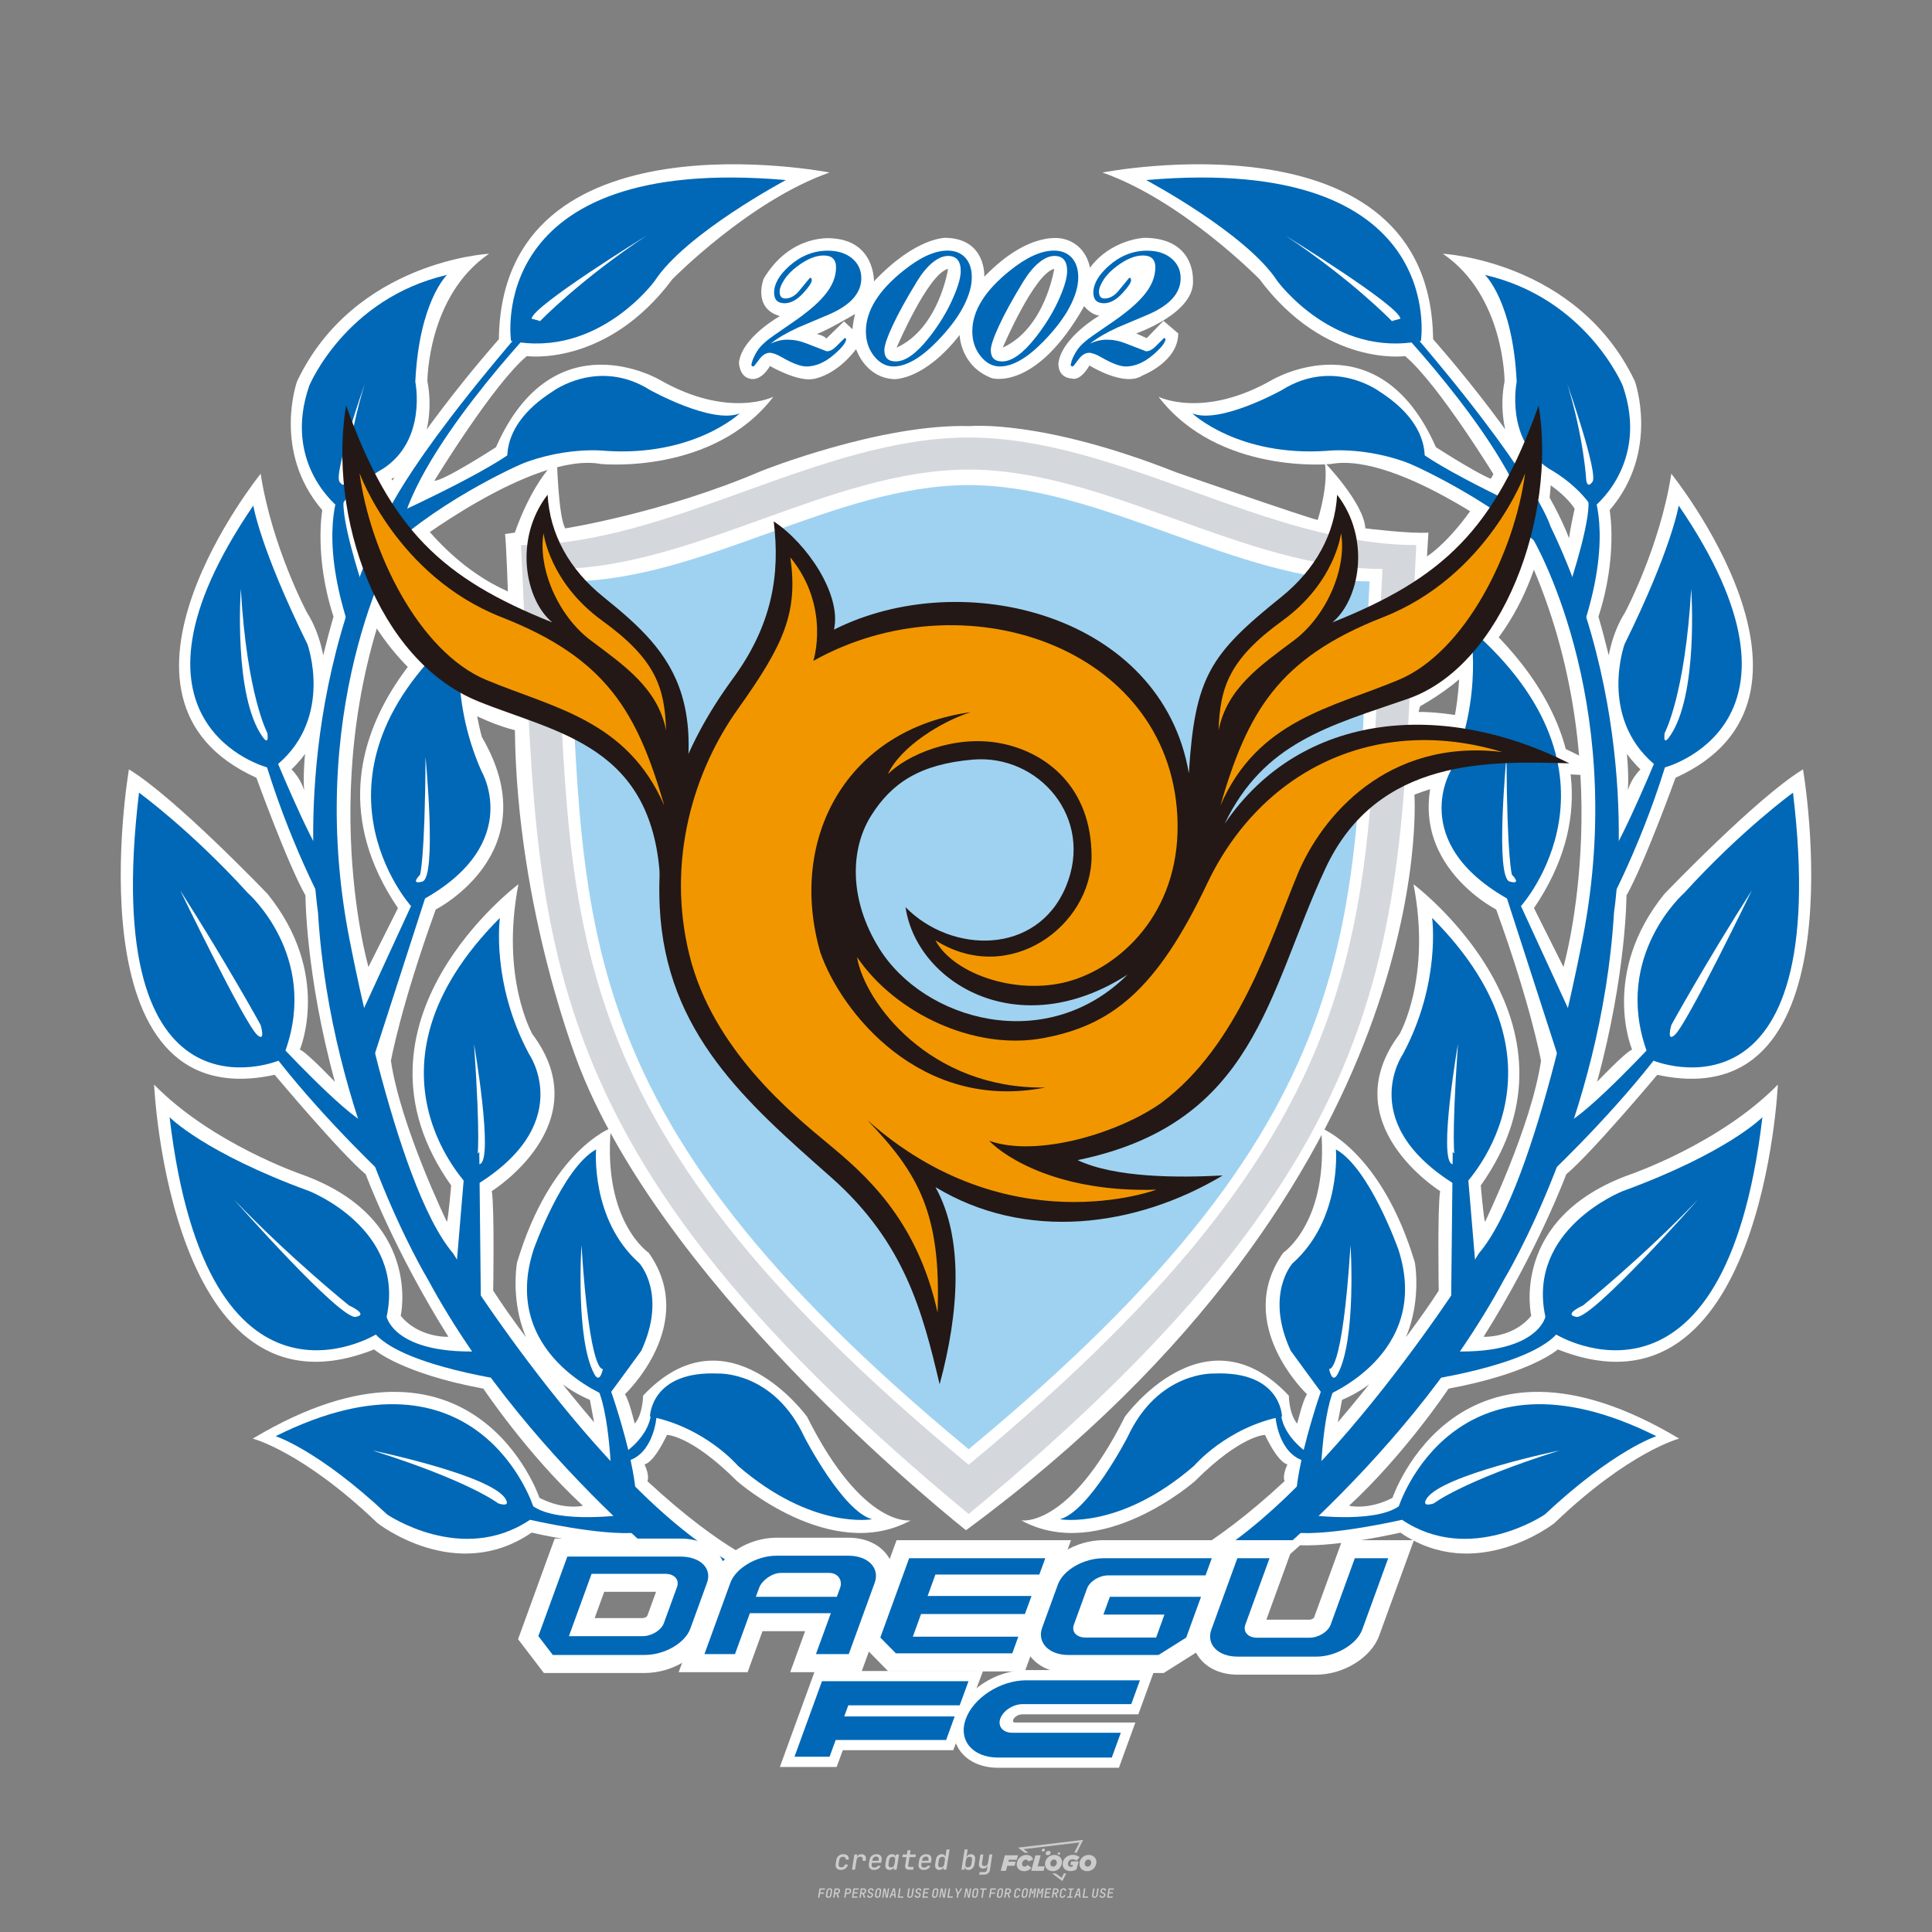 <?xml version="1.0" encoding="utf-8"?>
<!-- Created by @FCLOGO 2024-10-1 GMT+8 22:29:06 . https://fclogo.top/ -->
<!-- FOR PERSONAL USE ONLY NOT FOR COMMERCIAL USE -->
<svg version="1.1" xmlns="http://www.w3.org/2000/svg" xmlns:xlink="http://www.w3.org/1999/xlink" x="0px" y="0px"
	 viewBox="0 0 800 800" style="enable-background:new 0 0 800 800;" xml:space="preserve">
<rect x="0" y="0" width="800" height="800" fill="#808080" stroke="none"/>
<path style="fill:#CCCCCC;" d="M348.22,774.3c-0.79,0-1.38-0.22-1.77-0.65c-0.39-0.44-0.53-1.03-0.41-1.79l0.25-1.65
	c0.12-0.75,0.45-1.35,0.98-1.78c0.53-0.44,1.19-0.65,1.98-0.65c0.76,0,1.33,0.2,1.72,0.6c0.39,0.4,0.55,0.94,0.47,1.62h-1.24
	c0.03-0.36-0.06-0.64-0.26-0.84c-0.2-0.2-0.5-0.3-0.89-0.3c-0.42,0-0.76,0.12-1.03,0.35c-0.27,0.23-0.43,0.56-0.5,0.99l-0.26,1.66
	c-0.07,0.44-0.01,0.77,0.19,1c0.19,0.23,0.5,0.35,0.92,0.35c0.39,0,0.72-0.1,0.98-0.3c0.26-0.2,0.44-0.48,0.52-0.85h1.24
	c-0.14,0.69-0.47,1.23-0.99,1.63C349.61,774.1,348.97,774.3,348.22,774.3z M352.8,774.19l1-6.29h1.19l-0.19,1.19
	c0.34-0.87,0.97-1.3,1.91-1.3c0.67,0,1.17,0.21,1.49,0.62c0.32,0.42,0.43,0.99,0.31,1.71l-0.07,0.42h-1.27l0.06-0.32
	c0.07-0.45,0.01-0.8-0.17-1.04c-0.18-0.24-0.48-0.36-0.88-0.36c-0.4,0-0.74,0.12-1.01,0.37c-0.27,0.24-0.43,0.59-0.5,1.03
	l-0.63,3.97H352.8z M361.91,774.3c-0.77,0-1.35-0.22-1.73-0.67c-0.38-0.45-0.51-1.04-0.4-1.77l0.25-1.65
	c0.08-0.49,0.26-0.92,0.52-1.28c0.26-0.37,0.6-0.65,1.01-0.85c0.41-0.2,0.87-0.3,1.38-0.3c0.77,0,1.35,0.22,1.73,0.67
	c0.39,0.45,0.52,1.04,0.39,1.77l-0.17,1.12h-3.85l-0.09,0.53c-0.15,0.95,0.22,1.43,1.11,1.43c0.72,0,1.17-0.25,1.37-0.74h1.22
	c-0.17,0.53-0.5,0.96-1.01,1.28C363.16,774.14,362.58,774.3,361.91,774.3z M361.23,770.22l-0.05,0.29l2.65-0.01l0.05-0.29
	c0.07-0.47,0.01-0.82-0.17-1.07c-0.18-0.25-0.49-0.37-0.92-0.37c-0.44,0-0.8,0.13-1.06,0.38
	C361.48,769.39,361.31,769.75,361.23,770.22z M368.33,774.3c-0.63,0-1.1-0.21-1.41-0.64c-0.31-0.42-0.4-1-0.27-1.73l0.27-1.77
	c0.11-0.73,0.39-1.31,0.84-1.74c0.44-0.43,0.98-0.64,1.61-0.64c0.47,0,0.83,0.12,1.09,0.35c0.26,0.24,0.39,0.56,0.38,0.96h0.02
	l0.17-1.2h1.24l-1,6.29h-1.22l0.19-1.2h-0.02c-0.12,0.41-0.35,0.73-0.69,0.97C369.2,774.18,368.8,774.3,368.33,774.3z
	 M368.93,773.23c0.39,0,0.72-0.12,0.98-0.36c0.26-0.24,0.43-0.57,0.5-1.01l0.25-1.65c0.07-0.43,0.01-0.76-0.18-1
	c-0.19-0.24-0.47-0.36-0.86-0.36c-0.4,0-0.72,0.12-0.98,0.35c-0.26,0.24-0.42,0.57-0.49,1.01l-0.25,1.65
	c-0.07,0.44-0.01,0.78,0.17,1.01C368.24,773.11,368.53,773.23,368.93,773.23z M376.35,774.19c-0.57,0-0.99-0.16-1.26-0.47
	c-0.27-0.31-0.36-0.75-0.27-1.32l0.54-3.39h-1.74l0.17-1.12h1.74l0.27-1.72h1.24l-0.27,1.72h2.47l-0.18,1.12h-2.46l-0.54,3.39
	c-0.08,0.44,0.1,0.66,0.53,0.66h1.72l-0.17,1.12H376.35z M382.5,774.3c-0.77,0-1.35-0.22-1.73-0.67c-0.38-0.45-0.52-1.04-0.4-1.77
	l0.25-1.65c0.08-0.49,0.26-0.92,0.52-1.28c0.26-0.37,0.6-0.65,1.01-0.85c0.41-0.2,0.87-0.3,1.38-0.3c0.77,0,1.35,0.22,1.73,0.67
	c0.39,0.45,0.52,1.04,0.39,1.77l-0.17,1.12h-3.85l-0.09,0.53c-0.15,0.95,0.22,1.43,1.11,1.43c0.72,0,1.17-0.25,1.37-0.74h1.22
	c-0.17,0.53-0.5,0.96-1.01,1.28C383.76,774.14,383.18,774.3,382.5,774.3z M381.83,770.22l-0.05,0.29l2.65-0.01l0.05-0.29
	c0.07-0.47,0.01-0.82-0.17-1.07c-0.18-0.25-0.49-0.37-0.92-0.37c-0.44,0-0.8,0.13-1.06,0.38
	C382.08,769.39,381.91,769.75,381.83,770.22z M388.92,774.3c-0.63,0-1.1-0.21-1.4-0.64c-0.3-0.42-0.39-1-0.28-1.73l0.27-1.77
	c0.11-0.73,0.39-1.31,0.84-1.74c0.44-0.43,0.98-0.64,1.61-0.64c0.47,0,0.83,0.12,1.09,0.35c0.26,0.24,0.39,0.56,0.38,0.96h0.02
	l0.21-1.47l0.3-1.8h1.24l-1.33,8.35h-1.22l0.19-1.2h-0.02c-0.12,0.41-0.35,0.73-0.69,0.97C389.8,774.18,389.4,774.3,388.92,774.3z
	 M389.53,773.23c0.39,0,0.72-0.12,0.98-0.36c0.26-0.24,0.43-0.57,0.5-1.01l0.25-1.65c0.08-0.43,0.02-0.76-0.17-1
	c-0.19-0.24-0.48-0.36-0.87-0.36c-0.4,0-0.72,0.12-0.98,0.35c-0.26,0.24-0.42,0.57-0.49,1.01l-0.25,1.65
	c-0.08,0.44-0.02,0.78,0.16,1.01C388.83,773.11,389.13,773.23,389.53,773.23z M401.02,774.3c-0.47,0-0.84-0.12-1.1-0.35
	c-0.26-0.23-0.39-0.56-0.38-0.97h-0.01l-0.19,1.2h-1.22l1.33-8.35h1.24l-0.29,1.8l-0.27,1.47h0.05c0.12-0.41,0.35-0.73,0.69-0.97
	c0.34-0.23,0.74-0.35,1.21-0.35c0.63,0,1.1,0.21,1.4,0.64c0.3,0.43,0.39,1.01,0.28,1.74l-0.27,1.77c-0.11,0.73-0.39,1.31-0.84,1.73
	C402.18,774.09,401.64,774.3,401.02,774.3z M400.77,773.23c0.4,0,0.72-0.12,0.98-0.35c0.26-0.23,0.42-0.57,0.5-1.01l0.25-1.65
	c0.07-0.43,0.01-0.77-0.17-1.01c-0.18-0.24-0.47-0.35-0.87-0.35c-0.39,0-0.72,0.12-0.98,0.36c-0.26,0.24-0.43,0.57-0.5,1l-0.25,1.65
	c-0.07,0.44-0.01,0.77,0.17,1.01C400.08,773.11,400.37,773.23,400.77,773.23z M405.47,776.25l0.17-1.06h1.93
	c0.64,0,1.01-0.3,1.1-0.9l0.1-0.67l0.21-1.19h-0.03c-0.12,0.42-0.35,0.74-0.68,0.97c-0.33,0.23-0.73,0.34-1.2,0.34
	c-0.63,0-1.09-0.2-1.4-0.6c-0.31-0.4-0.41-0.94-0.3-1.63l0.58-3.6h1.24l-0.56,3.48c-0.06,0.41,0,0.73,0.18,0.96
	c0.18,0.23,0.47,0.34,0.85,0.34c0.39,0,0.72-0.12,0.98-0.37c0.27-0.24,0.43-0.58,0.49-1.02l0.54-3.4h1.24l-1.01,6.41
	c-0.1,0.6-0.37,1.08-0.81,1.42c-0.44,0.35-1,0.52-1.67,0.52H405.47z M417.79,770.09h3.22l0.54-1.85h-5.47l-1.71,6.44h2.15l0.59-2.1
	h3.03l0.44-1.71h-3.03L417.79,770.09z M424.23,772.92c-0.59,0-1.02-0.39-1.02-1.12c0-0.88,0.63-1.76,1.61-1.76
	c0.49,0,0.88,0.24,1.02,0.78l1.95-0.83c-0.29-1.17-1.27-1.9-2.64-1.9c-2.78,0-4.15,2.15-4.15,3.9c0,1.76,1.27,2.83,3.07,2.83
	c1.37,0,2.34-0.59,2.98-1.42l-1.51-1.17C425.16,772.67,424.72,772.92,424.23,772.92z M430.91,768.23h-2.15l-1.76,6.44h5.12
	l0.49-1.85h-2.93L430.91,768.23z M439.75,771.01c0-1.66-1.32-2.93-3.22-2.93c-2.2,0-3.81,1.81-3.81,3.81c0,1.66,1.32,2.93,3.22,2.93
	C438.14,774.82,439.75,773.01,439.75,771.01z M434.92,771.7c0-0.83,0.59-1.71,1.51-1.71c0.78,0,1.17,0.54,1.17,1.22
	c0,0.83-0.59,1.71-1.51,1.71C435.31,772.92,434.92,772.38,434.92,771.7z M443.21,772.23h1.07l-0.2,0.68
	c-0.15,0.05-0.34,0.1-0.59,0.1c-0.68,0-1.27-0.39-1.27-1.22c0-1.02,0.73-1.9,1.95-1.9c0.59,0,1.12,0.24,1.51,0.59l1.37-1.37
	c-0.44-0.54-1.51-1.07-2.73-1.07c-2.59,0-4.29,1.76-4.29,3.86c0,2.05,1.61,2.88,3.22,2.88c0.93,0,1.85-0.29,2.49-0.68l0.93-3.32
	h-3.12L443.21,772.23z M450.78,768.08c-2.2,0-3.81,1.81-3.81,3.81c0,1.66,1.32,2.93,3.22,2.93c2.2,0,3.81-1.81,3.81-3.81
	C454,769.35,452.68,768.08,450.78,768.08z M450.34,772.92c-0.78,0-1.17-0.54-1.17-1.22c0-0.83,0.59-1.71,1.51-1.71
	c0.78,0,1.17,0.54,1.17,1.22C451.85,772.04,451.27,772.92,450.34,772.92z M437.94,767.5c-0.05,0.29,0.1,0.49,0.44,0.49
	s0.54-0.2,0.63-0.49c0.05-0.24-0.1-0.49-0.44-0.49C438.24,767.01,437.99,767.25,437.94,767.5z M432.13,765.5
	c-0.44,0-0.73,0.24-0.78,0.59c-0.05,0.34,0.1,0.59,0.54,0.59s0.73-0.24,0.78-0.59C432.77,765.74,432.57,765.5,432.13,765.5z
	 M433.01,767.3c-0.1,0.54,0.15,0.88,0.83,0.88c0.63,0,1.07-0.39,1.17-0.88s-0.15-0.88-0.83-0.88
	C433.5,766.43,433.11,766.82,433.01,767.3z M439.6,777.55l-2.44-1.81h-1.51l4.25,3.17l1.61-3.17h-0.98L439.6,777.55z M425.84,767.16
	l-2-1.46l23.13-2.78l-2.15,4.25h1.02l2.68-5.32l-26.99,3.22l2.78,2.1H425.84z M338.72,785.79l0.61-3.83h2.32l-0.08,0.52h-1.76
	l-0.18,1.14h1.63l-0.08,0.52h-1.62l-0.26,1.64H338.72z M342.97,785.84c-0.36,0-0.62-0.1-0.8-0.3c-0.17-0.2-0.23-0.47-0.18-0.82
	l0.27-1.7c0.06-0.34,0.2-0.61,0.44-0.82c0.24-0.2,0.54-0.3,0.89-0.3c0.36,0,0.62,0.1,0.8,0.3c0.17,0.2,0.24,0.47,0.18,0.81
	l-0.27,1.71c-0.06,0.34-0.2,0.62-0.44,0.82C343.63,785.74,343.33,785.84,342.97,785.84z M343.05,785.33c0.19,0,0.35-0.05,0.47-0.16
	c0.12-0.11,0.19-0.26,0.23-0.46l0.27-1.7c0.03-0.2,0.01-0.35-0.08-0.46c-0.08-0.11-0.22-0.16-0.41-0.16s-0.35,0.05-0.46,0.16
	c-0.12,0.1-0.19,0.26-0.22,0.46l-0.27,1.7c-0.03,0.2-0.01,0.35,0.08,0.46C342.72,785.28,342.86,785.33,343.05,785.33z M345,785.79
	l0.61-3.83h1.2c0.24,0,0.44,0.05,0.6,0.14c0.16,0.09,0.28,0.22,0.36,0.39c0.07,0.17,0.09,0.37,0.05,0.59
	c-0.04,0.26-0.14,0.48-0.3,0.67c-0.16,0.19-0.37,0.32-0.6,0.39l0.54,1.64h-0.62l-0.48-1.57h-0.54l-0.25,1.57H345z M345.89,783.71
	h0.64c0.19,0,0.35-0.06,0.48-0.17c0.13-0.11,0.21-0.26,0.24-0.45c0.03-0.19,0-0.35-0.09-0.46c-0.09-0.11-0.24-0.17-0.43-0.17h-0.64
	L345.89,783.71z M349.54,785.79l0.61-3.83h1.25c0.37,0,0.65,0.1,0.84,0.31c0.19,0.21,0.26,0.49,0.2,0.84
	c-0.04,0.23-0.12,0.44-0.25,0.61s-0.29,0.31-0.49,0.4c-0.2,0.09-0.42,0.14-0.66,0.14h-0.69l-0.24,1.52H349.54z M350.43,783.75h0.69
	c0.19,0,0.36-0.06,0.49-0.18c0.14-0.12,0.22-0.27,0.25-0.47c0.03-0.2,0-0.35-0.1-0.47c-0.1-0.12-0.25-0.18-0.44-0.18h-0.69
	L350.43,783.75z M352.75,785.79l0.61-3.83h2.25l-0.08,0.5h-1.7l-0.17,1.09h1.51l-0.08,0.5h-1.51l-0.19,1.24h1.69l-0.08,0.5H352.75z
	 M355.84,785.79l0.61-3.83h1.2c0.24,0,0.44,0.05,0.6,0.14c0.16,0.09,0.28,0.22,0.36,0.39c0.07,0.17,0.09,0.37,0.05,0.59
	c-0.04,0.26-0.14,0.48-0.3,0.67c-0.16,0.19-0.37,0.32-0.6,0.39l0.54,1.64h-0.62l-0.48-1.57h-0.54l-0.25,1.57H355.84z M356.74,783.71
	h0.64c0.19,0,0.35-0.06,0.48-0.17c0.13-0.11,0.21-0.26,0.24-0.45c0.03-0.19,0-0.35-0.09-0.46c-0.09-0.11-0.24-0.17-0.43-0.17h-0.64
	L356.74,783.71z M360.13,785.84c-0.39,0-0.67-0.1-0.87-0.29c-0.19-0.19-0.26-0.45-0.22-0.78h0.57c-0.03,0.17,0.01,0.31,0.12,0.41
	c0.11,0.1,0.27,0.15,0.48,0.15c0.2,0,0.37-0.05,0.5-0.15c0.13-0.1,0.21-0.23,0.24-0.4c0.02-0.15,0-0.28-0.06-0.39
	c-0.06-0.11-0.16-0.18-0.29-0.22l-0.46-0.14c-0.27-0.08-0.46-0.22-0.59-0.41c-0.13-0.19-0.17-0.42-0.13-0.68
	c0.04-0.21,0.11-0.39,0.23-0.55c0.12-0.16,0.27-0.28,0.46-0.37c0.19-0.09,0.4-0.13,0.64-0.13c0.35,0,0.62,0.1,0.8,0.29
	c0.18,0.19,0.25,0.44,0.2,0.76h-0.57c0.03-0.17,0-0.3-0.09-0.4c-0.09-0.1-0.23-0.14-0.42-0.14c-0.19,0-0.34,0.04-0.46,0.13
	c-0.12,0.09-0.19,0.21-0.21,0.38c-0.02,0.15-0.01,0.28,0.05,0.39c0.06,0.11,0.16,0.18,0.29,0.22l0.47,0.15
	c0.26,0.08,0.46,0.22,0.58,0.41c0.12,0.19,0.17,0.42,0.12,0.69c-0.04,0.22-0.12,0.41-0.24,0.57c-0.13,0.16-0.29,0.29-0.49,0.38
	C360.6,785.79,360.38,785.84,360.13,785.84z M363.27,785.84c-0.36,0-0.62-0.1-0.8-0.3c-0.17-0.2-0.23-0.47-0.18-0.82l0.27-1.7
	c0.06-0.34,0.2-0.61,0.44-0.82c0.24-0.2,0.54-0.3,0.89-0.3c0.36,0,0.62,0.1,0.8,0.3c0.17,0.2,0.24,0.47,0.18,0.81l-0.27,1.71
	c-0.06,0.34-0.2,0.62-0.44,0.82C363.92,785.74,363.62,785.84,363.27,785.84z M363.34,785.33c0.19,0,0.35-0.05,0.47-0.16
	c0.12-0.11,0.19-0.26,0.23-0.46l0.27-1.7c0.03-0.2,0.01-0.35-0.08-0.46c-0.08-0.11-0.22-0.16-0.41-0.16c-0.19,0-0.35,0.05-0.46,0.16
	c-0.12,0.1-0.19,0.26-0.22,0.46l-0.27,1.7c-0.03,0.2-0.01,0.35,0.08,0.46C363.02,785.28,363.15,785.33,363.34,785.33z
	 M365.28,785.79l0.61-3.83h0.71l0.62,3.19c0.01-0.1,0.02-0.22,0.03-0.36c0.01-0.14,0.03-0.29,0.04-0.44
	c0.02-0.15,0.04-0.29,0.06-0.41l0.31-1.98h0.52l-0.61,3.83h-0.71l-0.61-3.19c-0.01,0.09-0.02,0.21-0.03,0.34s-0.03,0.28-0.04,0.42
	c-0.02,0.15-0.04,0.28-0.06,0.41l-0.31,2.01H365.28z M368.23,785.79l1.59-3.83h0.75l0.37,3.83h-0.56l-0.07-0.97h-1.09l-0.39,0.97
	H368.23z M369.39,784.34h0.87l-0.09-1.1c-0.02-0.2-0.03-0.37-0.04-0.51c-0.01-0.14-0.01-0.24-0.01-0.3c-0.02,0.06-0.05,0.16-0.1,0.3
	c-0.05,0.14-0.11,0.31-0.19,0.5L369.39,784.34z M371.72,785.79l0.61-3.83h0.57l-0.52,3.31h1.67l-0.08,0.52H371.72z M376.68,785.84
	c-0.37,0-0.63-0.1-0.8-0.3c-0.17-0.2-0.22-0.48-0.17-0.82l0.44-2.76h0.57l-0.44,2.76c-0.03,0.2-0.01,0.35,0.07,0.46
	c0.08,0.11,0.21,0.17,0.41,0.17c0.19,0,0.35-0.06,0.46-0.17c0.12-0.11,0.19-0.27,0.22-0.46l0.44-2.76h0.57l-0.44,2.76
	c-0.06,0.35-0.2,0.62-0.43,0.82C377.35,785.74,377.05,785.84,376.68,785.84z M379.84,785.84c-0.39,0-0.67-0.1-0.87-0.29
	c-0.19-0.19-0.26-0.45-0.22-0.78h0.57c-0.03,0.17,0.01,0.31,0.12,0.41c0.11,0.1,0.27,0.15,0.48,0.15c0.2,0,0.37-0.05,0.5-0.15
	c0.13-0.1,0.21-0.23,0.24-0.4c0.02-0.15,0-0.28-0.06-0.39c-0.06-0.11-0.16-0.18-0.29-0.22l-0.46-0.14
	c-0.27-0.08-0.46-0.22-0.59-0.41c-0.13-0.19-0.17-0.42-0.13-0.68c0.04-0.21,0.11-0.39,0.23-0.55s0.27-0.28,0.46-0.37
	c0.19-0.09,0.4-0.13,0.64-0.13c0.35,0,0.62,0.1,0.8,0.29c0.18,0.19,0.25,0.44,0.2,0.76h-0.57c0.03-0.17,0-0.3-0.09-0.4
	c-0.09-0.1-0.23-0.14-0.42-0.14c-0.19,0-0.34,0.04-0.46,0.13c-0.12,0.09-0.19,0.21-0.21,0.38c-0.02,0.15-0.01,0.28,0.05,0.39
	c0.06,0.11,0.16,0.18,0.29,0.22l0.47,0.15c0.26,0.08,0.46,0.22,0.58,0.41c0.12,0.19,0.17,0.42,0.12,0.69
	c-0.04,0.22-0.12,0.41-0.24,0.57c-0.13,0.16-0.29,0.29-0.49,0.38C380.31,785.79,380.09,785.84,379.84,785.84z M381.91,785.79
	l0.61-3.83h2.25l-0.08,0.5h-1.7l-0.17,1.09h1.51l-0.08,0.5h-1.51l-0.19,1.24h1.69l-0.08,0.5H381.91z M386.94,785.84
	c-0.36,0-0.62-0.1-0.8-0.3c-0.17-0.2-0.23-0.47-0.18-0.82l0.27-1.7c0.06-0.34,0.2-0.61,0.44-0.82c0.24-0.2,0.54-0.3,0.89-0.3
	c0.36,0,0.62,0.1,0.8,0.3c0.17,0.2,0.24,0.47,0.18,0.81l-0.27,1.71c-0.06,0.34-0.2,0.62-0.44,0.82
	C387.6,785.74,387.3,785.84,386.94,785.84z M387.02,785.33c0.19,0,0.35-0.05,0.47-0.16c0.12-0.11,0.19-0.26,0.23-0.46l0.27-1.7
	c0.03-0.2,0.01-0.35-0.08-0.46c-0.08-0.11-0.22-0.16-0.41-0.16c-0.19,0-0.35,0.05-0.46,0.16c-0.12,0.1-0.19,0.26-0.22,0.46
	l-0.27,1.7c-0.03,0.2-0.01,0.35,0.08,0.46C386.7,785.28,386.83,785.33,387.02,785.33z M388.95,785.79l0.61-3.83h0.71l0.62,3.19
	c0.01-0.1,0.02-0.22,0.03-0.36c0.01-0.14,0.03-0.29,0.04-0.44c0.02-0.15,0.04-0.29,0.06-0.41l0.31-1.98h0.52l-0.61,3.83h-0.71
	l-0.61-3.19c-0.01,0.09-0.02,0.21-0.03,0.34c-0.01,0.13-0.03,0.28-0.04,0.42c-0.02,0.15-0.04,0.28-0.06,0.41l-0.31,2.01H388.95z
	 M392.25,785.79l0.61-3.83h0.57l-0.52,3.31h1.67l-0.08,0.52H392.25z M396.12,785.79l0.22-1.41l-0.75-2.42h0.58l0.45,1.45
	c0.03,0.09,0.05,0.18,0.07,0.27c0.02,0.08,0.03,0.15,0.03,0.19c0.02-0.04,0.05-0.1,0.09-0.19c0.04-0.08,0.09-0.17,0.14-0.27
	l0.9-1.45h0.6l-1.53,2.42l-0.22,1.41H396.12z M399.22,785.79l0.61-3.83h0.71l0.62,3.19c0.01-0.1,0.02-0.22,0.03-0.36
	c0.01-0.14,0.03-0.29,0.04-0.44c0.02-0.15,0.04-0.29,0.06-0.41l0.31-1.98h0.52l-0.61,3.83h-0.71l-0.61-3.19
	c-0.01,0.09-0.02,0.21-0.03,0.34c-0.01,0.13-0.03,0.28-0.04,0.42c-0.02,0.15-0.04,0.28-0.06,0.41l-0.31,2.01H399.22z M403.51,785.84
	c-0.36,0-0.62-0.1-0.8-0.3c-0.18-0.2-0.23-0.47-0.18-0.82l0.27-1.7c0.06-0.34,0.2-0.61,0.44-0.82c0.24-0.2,0.54-0.3,0.89-0.3
	c0.36,0,0.62,0.1,0.8,0.3c0.17,0.2,0.24,0.47,0.18,0.81l-0.27,1.71c-0.06,0.34-0.2,0.62-0.44,0.82
	C404.16,785.74,403.86,785.84,403.51,785.84z M403.58,785.33c0.19,0,0.35-0.05,0.47-0.16c0.12-0.11,0.19-0.26,0.23-0.46l0.27-1.7
	c0.03-0.2,0.01-0.35-0.08-0.46c-0.08-0.11-0.22-0.16-0.41-0.16c-0.19,0-0.35,0.05-0.46,0.16c-0.12,0.1-0.19,0.26-0.22,0.46
	l-0.27,1.7c-0.03,0.2-0.01,0.35,0.08,0.46C403.26,785.28,403.4,785.33,403.58,785.33z M406.38,785.79l0.52-3.31h-1.02l0.08-0.52
	h2.62l-0.08,0.52h-1.03l-0.52,3.31H406.38z M409.52,785.79l0.61-3.83h2.32l-0.08,0.52h-1.76l-0.18,1.14h1.63l-0.08,0.52h-1.62
	l-0.26,1.64H409.52z M413.77,785.84c-0.36,0-0.62-0.1-0.8-0.3c-0.18-0.2-0.23-0.47-0.18-0.82l0.27-1.7c0.06-0.34,0.2-0.61,0.44-0.82
	c0.24-0.2,0.54-0.3,0.89-0.3c0.36,0,0.62,0.1,0.8,0.3c0.17,0.2,0.24,0.47,0.18,0.81l-0.27,1.71c-0.06,0.34-0.2,0.62-0.44,0.82
	C414.42,785.74,414.13,785.84,413.77,785.84z M413.85,785.33c0.19,0,0.35-0.05,0.47-0.16c0.12-0.11,0.19-0.26,0.23-0.46l0.27-1.7
	c0.03-0.2,0.01-0.35-0.08-0.46c-0.08-0.11-0.22-0.16-0.41-0.16c-0.19,0-0.35,0.05-0.46,0.16c-0.12,0.1-0.19,0.26-0.22,0.46
	l-0.27,1.7c-0.03,0.2-0.01,0.35,0.08,0.46C413.52,785.28,413.66,785.33,413.85,785.33z M415.8,785.79l0.61-3.83h1.2
	c0.24,0,0.44,0.05,0.6,0.14c0.16,0.09,0.28,0.22,0.36,0.39c0.07,0.17,0.09,0.37,0.05,0.59c-0.04,0.26-0.14,0.48-0.3,0.67
	c-0.16,0.19-0.37,0.32-0.6,0.39l0.54,1.64h-0.62l-0.48-1.57h-0.54l-0.25,1.57H415.8z M416.69,783.71h0.64
	c0.19,0,0.35-0.06,0.48-0.17c0.13-0.11,0.21-0.26,0.24-0.45c0.03-0.19,0-0.35-0.09-0.46c-0.09-0.11-0.24-0.17-0.43-0.17h-0.64
	L416.69,783.71z M420.91,785.84c-0.36,0-0.63-0.1-0.81-0.3c-0.18-0.2-0.24-0.47-0.19-0.82l0.27-1.7c0.06-0.35,0.21-0.62,0.45-0.82
	s0.55-0.3,0.91-0.3c0.36,0,0.63,0.1,0.81,0.3c0.18,0.2,0.24,0.47,0.19,0.82h-0.57c0.03-0.2,0-0.35-0.09-0.46
	c-0.09-0.11-0.23-0.16-0.42-0.16c-0.19,0-0.35,0.05-0.48,0.16c-0.12,0.1-0.2,0.26-0.23,0.45l-0.27,1.71c-0.03,0.2,0,0.35,0.09,0.46
	c0.09,0.11,0.23,0.16,0.42,0.16c0.19,0,0.35-0.05,0.47-0.16c0.12-0.11,0.2-0.26,0.23-0.46h0.57c-0.03,0.23-0.11,0.43-0.24,0.59
	c-0.12,0.17-0.28,0.3-0.47,0.39C421.36,785.79,421.14,785.84,420.91,785.84z M424.03,785.84c-0.36,0-0.62-0.1-0.8-0.3
	c-0.18-0.2-0.23-0.47-0.18-0.82l0.27-1.7c0.06-0.34,0.2-0.61,0.44-0.82c0.24-0.2,0.54-0.3,0.89-0.3c0.36,0,0.62,0.1,0.8,0.3
	c0.17,0.2,0.24,0.47,0.18,0.81l-0.27,1.71c-0.06,0.34-0.2,0.62-0.44,0.82C424.69,785.74,424.39,785.84,424.03,785.84z
	 M424.11,785.33c0.19,0,0.35-0.05,0.47-0.16c0.12-0.11,0.19-0.26,0.23-0.46l0.27-1.7c0.03-0.2,0.01-0.35-0.08-0.46
	c-0.08-0.11-0.22-0.16-0.41-0.16c-0.19,0-0.35,0.05-0.46,0.16c-0.12,0.1-0.19,0.26-0.22,0.46l-0.27,1.7
	c-0.03,0.2-0.01,0.35,0.08,0.46C423.79,785.28,423.92,785.33,424.11,785.33z M425.97,785.79l0.61-3.83h0.69l0.18,1.23
	c0.02,0.12,0.04,0.23,0.05,0.33c0.01,0.1,0.02,0.18,0.03,0.24c0.02-0.06,0.05-0.14,0.09-0.24c0.04-0.11,0.09-0.22,0.15-0.34
	l0.57-1.22h0.71l-0.61,3.83h-0.54l0.2-1.29c0.02-0.17,0.06-0.35,0.1-0.55c0.04-0.2,0.09-0.4,0.14-0.61c0.05-0.2,0.1-0.4,0.14-0.59
	c0.05-0.19,0.09-0.35,0.13-0.49l-0.86,1.86h-0.55l-0.28-1.86c0,0.14-0.01,0.29-0.02,0.47c-0.01,0.18-0.02,0.37-0.04,0.57
	c-0.02,0.2-0.04,0.41-0.06,0.61c-0.02,0.2-0.05,0.4-0.08,0.57l-0.2,1.29H425.97z M429.11,785.79l0.61-3.83h0.69l0.18,1.23
	c0.02,0.12,0.04,0.23,0.05,0.33c0.01,0.1,0.02,0.18,0.03,0.24c0.02-0.06,0.05-0.14,0.09-0.24c0.04-0.11,0.09-0.22,0.15-0.34
	l0.57-1.22h0.71l-0.61,3.83h-0.54l0.2-1.29c0.02-0.17,0.06-0.35,0.1-0.55c0.04-0.2,0.09-0.4,0.14-0.61c0.05-0.2,0.1-0.4,0.14-0.59
	c0.05-0.19,0.09-0.35,0.13-0.49l-0.86,1.86h-0.55l-0.28-1.86c0,0.14-0.01,0.29-0.02,0.47c-0.01,0.18-0.02,0.37-0.04,0.57
	c-0.02,0.2-0.04,0.41-0.06,0.61c-0.02,0.2-0.05,0.4-0.08,0.57l-0.2,1.29H429.11z M432.41,785.79l0.61-3.83h2.25l-0.08,0.5h-1.7
	l-0.17,1.09h1.51l-0.08,0.5h-1.51l-0.19,1.24h1.69l-0.08,0.5H432.41z M435.51,785.79l0.61-3.83h1.2c0.24,0,0.44,0.05,0.6,0.14
	c0.16,0.09,0.28,0.22,0.36,0.39c0.07,0.17,0.09,0.37,0.05,0.59c-0.04,0.26-0.14,0.48-0.3,0.67c-0.16,0.19-0.37,0.32-0.6,0.39
	l0.54,1.64h-0.62l-0.48-1.57h-0.54l-0.25,1.57H435.51z M436.4,783.71h0.64c0.19,0,0.35-0.06,0.48-0.17
	c0.13-0.11,0.21-0.26,0.24-0.45c0.03-0.19,0-0.35-0.09-0.46c-0.09-0.11-0.24-0.17-0.43-0.17h-0.64L436.4,783.71z M439.8,785.84
	c-0.36,0-0.63-0.1-0.81-0.3c-0.18-0.2-0.24-0.47-0.19-0.82l0.27-1.7c0.06-0.35,0.21-0.62,0.45-0.82s0.55-0.3,0.91-0.3
	c0.36,0,0.63,0.1,0.81,0.3c0.18,0.2,0.24,0.47,0.19,0.82h-0.57c0.03-0.2,0-0.35-0.09-0.46c-0.09-0.11-0.23-0.16-0.42-0.16
	c-0.19,0-0.35,0.05-0.47,0.16c-0.12,0.1-0.2,0.26-0.23,0.45l-0.27,1.71c-0.03,0.2,0,0.35,0.09,0.46c0.09,0.11,0.23,0.16,0.42,0.16
	s0.35-0.05,0.47-0.16c0.12-0.11,0.2-0.26,0.23-0.46h0.57c-0.03,0.23-0.11,0.43-0.24,0.59c-0.12,0.17-0.28,0.3-0.47,0.39
	C440.25,785.79,440.04,785.84,439.8,785.84z M441.88,785.79l0.08-0.5h0.78l0.45-2.82h-0.78l0.08-0.5h2.13l-0.08,0.5h-0.78
	l-0.45,2.82h0.78l-0.08,0.5H441.88z M444.74,785.79l1.59-3.83h0.75l0.37,3.83h-0.56l-0.07-0.97h-1.09l-0.39,0.97H444.74z
	 M445.9,784.34h0.87l-0.09-1.1c-0.02-0.2-0.03-0.37-0.04-0.51c-0.01-0.14-0.01-0.24-0.01-0.3c-0.02,0.06-0.05,0.16-0.1,0.3
	c-0.05,0.14-0.11,0.31-0.19,0.5L445.9,784.34z M448.24,785.79l0.61-3.83h0.57l-0.52,3.31h1.67l-0.08,0.52H448.24z M453.19,785.84
	c-0.37,0-0.63-0.1-0.8-0.3c-0.17-0.2-0.22-0.48-0.17-0.82l0.44-2.76h0.57l-0.44,2.76c-0.03,0.2-0.01,0.35,0.07,0.46
	c0.08,0.11,0.21,0.17,0.41,0.17c0.19,0,0.35-0.06,0.46-0.17c0.12-0.11,0.19-0.27,0.22-0.46l0.44-2.76h0.57l-0.44,2.76
	c-0.06,0.35-0.2,0.62-0.43,0.82C453.86,785.74,453.56,785.84,453.19,785.84z M456.36,785.84c-0.39,0-0.67-0.1-0.87-0.29
	c-0.19-0.19-0.26-0.45-0.22-0.78h0.57c-0.03,0.17,0.01,0.31,0.12,0.41c0.11,0.1,0.27,0.15,0.48,0.15c0.2,0,0.37-0.05,0.5-0.15
	s0.21-0.23,0.24-0.4c0.02-0.15,0-0.28-0.06-0.39c-0.06-0.11-0.16-0.18-0.29-0.22l-0.46-0.14c-0.27-0.08-0.46-0.22-0.59-0.41
	c-0.13-0.19-0.17-0.42-0.13-0.68c0.04-0.21,0.11-0.39,0.23-0.55c0.12-0.16,0.27-0.28,0.46-0.37c0.19-0.09,0.4-0.13,0.64-0.13
	c0.35,0,0.62,0.1,0.8,0.29c0.18,0.19,0.25,0.44,0.2,0.76h-0.57c0.03-0.17,0-0.3-0.09-0.4c-0.09-0.1-0.23-0.14-0.42-0.14
	c-0.19,0-0.34,0.04-0.46,0.13c-0.12,0.09-0.19,0.21-0.21,0.38c-0.02,0.15-0.01,0.28,0.05,0.39c0.06,0.11,0.16,0.18,0.29,0.22
	l0.47,0.15c0.26,0.08,0.46,0.22,0.58,0.41c0.12,0.19,0.17,0.42,0.12,0.69c-0.04,0.22-0.12,0.41-0.24,0.57
	c-0.13,0.16-0.29,0.29-0.49,0.38C456.82,785.79,456.6,785.84,456.36,785.84z M458.42,785.79l0.61-3.83h2.25l-0.08,0.5h-1.7
	l-0.17,1.09h1.51l-0.08,0.5h-1.51l-0.19,1.24h1.69l-0.08,0.5H458.42z"/>
<g>
	<path style="fill:#FFFFFF;" d="M473.72,98.47c0,0-13.71,0.66-22.4,12.41c0,0-1.3-9.79-11.11-11.98c0,0-13.48-4.13-32.63,15.68
		c0,0,0.88-15.68-15.88-16.11c0,0-12.4-0.43-29.81,18.05c0,0,0.44-16.96-17.62-17.84c0,0-16.97-1.95-28.07,16.76
		c0,0-4.77,12.18,6.75,15.45c0,0-15.66,8.7-16.96,19.14c0,0,0,5.66,4.36,6.74c0,0,4.34,1.75,8.47-5.21c0,0,10.88,6.3,17.42,5.44
		c0,0,9.14-0.65,18.27-12.41c0,0,3.7,11.76,15.66,12.41c0,0,12.42,0.66,27.19-18.29c0,0,0.23,12.85,13.28,17.86
		c0,0,18.27,5.65,38.3-29.81c0,0,2.82,3.69,6.31,3.91c0,0-15.45,8.92-16.97,19.58c0,0-0.66,6.1,5.65,6.52c0,0,3.27,1.32,7.18-5.44
		c0,0,14.57,9.15,21.98,4.14c0,0,14.79-5.66,14.79-17.41l-6.11-5.22l-6.95,7.18l-4.35-1.96c0,0,24.81-8.48,23.5-22.42
		C493.96,115.66,494.82,98.47,473.72,98.47 M352.98,136.33l-3.49-3.27l-7.39,7.19c-0.22-1.08-3.92-1.96-3.92-1.96
		c3.7-1.09,15.88-8.27,15.88-8.27C353.21,133.29,352.98,136.33,352.98,136.33 M371.26,143.95c0,0,13.06-30.68,21.32-32.63
		C392.58,111.32,388.89,135.9,371.26,143.95 M415.21,143.95c0,0,13.04-30.68,21.32-32.63C436.52,111.32,432.84,135.9,415.21,143.95"
		/>
	<path style="fill:#FFFFFF;" d="M456.51,71.44c0,0,135.76-26.7,136.91,69.03c0,0,43.52,48.73,56.28,82.39c0,0,0.59-4.64,2.32-12.19
		c0,0-5.23-9.29-22.05-16.25c0,0-11.01-15.67-6.96-36.56c0,0,0-35.38-25.54-52.79c0,0,55.71,2.9,79.49,52.79
		c0,0,10.46,29.02-10.43,53.38c0,0,3.48,19.14-4.65,44.1c0,0,13.93,47,12.17,71.94c0,0,1.17-4.63,5.23-8.7
		c0,0-11.02-9.86-13.92-24.37c0,0-3.47-23.21,7.54-40.62c0,0,14.52-27.27,19.15-57.43c0,0,74.85,92.83,1.75,125.9
		c0,0-12.78,35.39-20.31,48.74c0,0,0,32.48-12.18,77.16c0,0,11.59-12.19,14.5-13.35c0,0-13.35-31.32,13.34-64.4
		c0,0,38.29-40.03,57.44-51.63c0,0,24.95,145.04-60.34,126.47c0,0-27.25,32.49-37.7,41.19c0,0-11.61,31.35-34.24,67.3
		c0,0,12.18,0.58,19.74-8.69c0,0-9.29-40.62,41.19-58.61c0,0,37.13-12.77,60.93-37.13c0,0-6.39,143.31-91.1,109.66
		c0,0-11.02,9.87-45.26,16.24c0,0-17.98,27.04-41.2,48.49c0,0,7.85,1.96,17.99-3.27c0,0,26.82-79.48,118.72-24.53
		c0,0-20.61,5.24-51.68,35c0,0-32.38,25.51-63.78,3.92c0,0-25.18,5.89-41.54,5.23c0,0-34.82,31.47-39.46,33.8l-16.83-24.95
		c0,0,17.98-5.8,49.9-35.39c0,0-1.17-1.74,1.16-6.97c0,0-3.48,0-9.28-12.17c0,0-9.87,0-29.02,19.14c0,0-38.87,34.23-71.93,16.25
		c0,0,19.73,3.49,42.94-42.93c0,0,33.07-45.84,67.89-8.71c0,0,0,7.54,3.46,11.59c0,0,2.32-9.86,4.06-12.17c0,0-30.75-29-9.85-58.6
		c0,0,19.13-12.76,15.65-51.64c0,0,24.95,9.28,38.86,55.7c0,0,7.54,40.61-30.16,56.86l-1.74,9.29c0,0,27.27-31.91,41.78-54.54
		c0,0-0.57-34.24,0.58-41.2c0,0-44.67-27.84-16.83-64.97c0,0,13.35-23.21,5.8-62.09c0,0,76.01,56.86,27.85,124.74
		c0,0,1.16,13.35,1.75,15.09c0,0,19.15-39.45,23.2-66.72c0,0-4.05-22.61-18.56-62.66c0,0-46.99-23.79-19.13-71.36
		c0,0,9.28-30.75-0.6-59.17c0,0,85.29,56.28,35.38,129.96l12.2,24.37c0,0,24.94-86.43-16.25-173.47c0,0-51.64-40.02-80.06-34.8
		c0,0-46.41,4.64-71.37-27.84c0,0,18.55,9.28,47.01-6.97c0,0,44.09-26.11,67.86,27.85c0,0,21.48,13.92,25.53,13.92
		c0,0-24.36-40.03-38.3-51.64c0,0-33.06,4.64-60.33-31.91C521.49,115.52,489.57,83.02,456.51,71.44"/>
	<path style="fill:#FFFFFF;" d="M343.49,71.44c0,0-135.76-26.7-136.92,69.03c0,0-43.52,48.73-56.28,82.39c0,0-0.59-4.64-2.32-12.19
		c0,0,5.23-9.29,22.04-16.25c0,0,11.01-15.67,6.96-36.56c0,0,0-35.38,25.54-52.79c0,0-55.7,2.9-79.49,52.79
		c0,0-10.46,29.02,10.43,53.38c0,0-3.48,19.14,4.65,44.1c0,0-13.93,47-12.17,71.94c0,0-1.17-4.63-5.23-8.7
		c0,0,11.02-9.86,13.92-24.37c0,0,3.47-23.21-7.54-40.62c0,0-14.52-27.27-19.15-57.43c0,0-74.84,92.83-1.75,125.9
		c0,0,12.78,35.39,20.31,48.74c0,0,0,32.48,12.18,77.16c0,0-11.59-12.19-14.5-13.35c0,0,13.34-31.32-13.34-64.4
		c0,0-38.29-40.03-57.44-51.63c0,0-24.95,145.04,60.34,126.47c0,0,27.25,32.49,37.7,41.19c0,0,11.61,31.35,34.24,67.3
		c0,0-12.18,0.58-19.74-8.69c0,0,9.29-40.62-41.19-58.61c0,0-37.13-12.77-60.93-37.13c0,0,6.39,143.31,91.1,109.66
		c0,0,11.02,9.87,45.26,16.24c0,0,17.98,27.04,41.2,48.49c0,0-7.85,1.96-17.99-3.27c0,0-26.82-79.48-118.72-24.53
		c0,0,20.61,5.24,51.68,35c0,0,32.38,25.51,63.78,3.92c0,0,25.18,5.89,41.54,5.23c0,0,34.82,31.47,39.46,33.8l16.83-24.95
		c0,0-17.98-5.8-49.9-35.39c0,0,1.17-1.74-1.16-6.97c0,0,3.48,0,9.29-12.17c0,0,9.86,0,29.02,19.14c0,0,38.87,34.23,71.92,16.25
		c0,0-19.73,3.49-42.94-42.93c0,0-33.07-45.84-67.9-8.71c0,0,0,7.54-3.46,11.59c0,0-2.32-9.86-4.06-12.17c0,0,30.75-29,9.85-58.6
		c0,0-19.12-12.76-15.66-51.64c0,0-24.95,9.28-38.86,55.7c0,0-7.54,40.61,30.17,56.86l1.74,9.29c0,0-27.27-31.91-41.78-54.54
		c0,0,0.58-34.24-0.58-41.2c0,0,44.67-27.84,16.83-64.97c0,0-13.34-23.21-5.8-62.09c0,0-76.02,56.86-27.85,124.74
		c0,0-1.16,13.35-1.75,15.09c0,0-19.15-39.45-23.2-66.72c0,0,4.05-22.61,18.56-62.66c0,0,46.99-23.79,19.13-71.36
		c0,0-9.27-30.75,0.6-59.17c0,0-85.29,56.28-35.38,129.96l-12.21,24.37c0,0-24.93-86.43,16.25-173.47c0,0,51.64-40.02,80.06-34.8
		c0,0,46.42,4.64,71.37-27.84c0,0-18.55,9.28-47.01-6.97c0,0-44.09-26.11-67.86,27.85c0,0-21.48,13.92-25.53,13.92
		c0,0,24.36-40.03,38.3-51.64c0,0,33.06,4.64,60.33-31.91C278.51,115.52,310.43,83.02,343.49,71.44"/>
	<path style="fill:#FFFFFF;" d="M140.68,148.01c0,0,18.56,74.25,69.62,96.89c0,0-0.58-17.98-1.16-23.78l4.06-0.58
		c0,0,6.38-19.72,17.41-30.17c0,0,0.58,23.78,3.47,28.42c0,0,40.62-6.38,81.22-23.78c0,0,49.33-19.72,86.45-18.57
		c0,0,29.6-2.9,85.29,19.14c0,0,53.37,18.56,58.6,19.73c0,0,4.65-14.5,2.9-23.79c0,0,16.24,16.83,16.83,27.27
		c0,0,19.15,2.33,26.11,1.74l-0.59,9.86c0,0,27.85-16.82,47-82.38c0,0,27.26,100.96-49.89,144.47l-0.6,2.32
		c0,0,38.3-1.17,83.55,27.85c0,0-47.59-8.12-85.27,6.39c0,0,11.46,159.35-185.68,304.6c0,0-122.4-96.32-159.82-191.18
		c0,0-26.12-64.39-26.98-140.12C213.2,302.33,116.89,281.74,140.68,148.01"/>
	<path style="fill:#0068B6;" d="M528.13,586.54c0,0,1.11,15.98,12.65,18.56l1.79-2.72c0,0-11.28-6.78-12.17-17.19L528.13,586.54z"/>
	<path style="fill:#0068B6;" d="M494.48,606.92c0,0,13.45-15.87,36.37-20.38c0,0-0.25-19.1-28.49-17.78c0,0-22.87-0.88-35.45,26.28
		c0,0-15.88,30.82-28.03,34.04C438.89,629.08,463.61,633.67,494.48,606.92"/>
	<path style="fill:#0068B6;" d="M695.11,209.34c0,0-2.68,17.37-22.43,57.45c0,0-10.76,29.87,12.16,49.56
		c0,0-17.85,43.02-21.73,42.07c0,0-3.13,24.27,0.38,21.23c0,0,14.71-25.86,25.93-61.9C689.42,317.76,757.01,299.93,695.11,209.34"/>
	<path style="fill:#FFFFFF;" d="M700.29,243.86c0,0,3.17,44.42-9.09,61.35c-2.82,3.9-1.89-1.7-1.89-1.7S697.76,287.84,700.29,243.86
		"/>
	<path style="fill:#0068B6;" d="M605.11,492.04c0,0,50.81-48.85-12.1-111.96c0,0,3.74,26.98-12.14,56.49
		C580.87,436.56,560.45,466.1,605.11,492.04"/>
	<path style="fill:#FFFFFF;" d="M603.71,432.25c0,0-8.23,47.75-2.43,49.77c5,1.76,1.09-2.65,1.09-2.65S600.87,473.38,603.71,432.25"
		/>
	<polygon style="fill:#0068B6;" points="607.47,482.36 612.09,537.32 600.73,553.48 601.54,477.04 	"/>
	<path style="fill:#0068B6;" d="M629.85,375.13c0,0,48.7-54.19-21.14-114.87c0,0,5.94,27.63-8.18,59.28
		C600.53,319.53,581.74,351.52,629.85,375.13"/>
	<path style="fill:#FFFFFF;" d="M623.8,313.43c0,0-4.8,49.93,1.33,51.61c5.32,1.46,0.94-2.81,0.94-2.81S624.03,356.13,623.8,313.43"
		/>
	<polygon style="fill:#0068B6;" points="625.13,365.03 652.67,424.88 648.62,448.21 622.92,368.68 	"/>
	<path style="fill:#0068B6;" d="M581.63,191.02c0,0,34.02,14.29,58.32,37.02l-5.12-15.84c0,0-47.27-21.56-51.69-29.61L581.63,191.02
		z"/>
	<path style="fill:#0068B6;" d="M549.28,186.69c0,0,18.87-2.33,39.95,7.61c0,0,6.19-16.75-18.06-32.21c0,0-18.87-14.05-40.31-0.61
		c0,0-25.66,14.32-37.15,9.7C493.71,171.19,512.65,189.15,549.28,186.69"/>
	<path style="fill:#0068B6;" d="M553.17,475.94c0,0,2.45,29.07-17.95,47.17c0,0-11.59,12.76-0.77,36.19c0,0,9.56,13.15,13.92,19
		c0,0,44.85-17.26,30.65-60.97C579.02,517.33,567.13,483.71,553.17,475.94"/>
	<path style="fill:#FFFFFF;" d="M559.23,515.6c0,0,2.51,39.05-5.37,53.44c-2.31,4.21-3.51-2.22-3.51-2.22
		S555.72,570.08,559.23,515.6"/>
	<path style="fill:#0068B6;" d="M548.48,571.79c0,0-15.41,41.97-11.31,57.76l9.48-12.23c0,0,0.35-34.75,7.2-44.77L548.48,571.79z"/>
	<path style="fill:#0068B6;" d="M614.89,113.83c0,0,11.56,10.85,13.14,44.28c0,0-5.01,24.2,13.56,36.1c0,0,11.19,5.88,17.86,16.18
		c0,0,23.86-17.89,12.49-50.67C671.94,159.72,657.02,123.59,614.89,113.83"/>
	<path style="fill:#FFFFFF;" d="M648.93,158.81c0,0,13.02,37.19,10.48,40.7c-2.2,3.04-2.58-0.68-2.58-0.68
		S655.89,181.47,648.93,158.81"/>
	<path style="fill:#0068B6;" d="M649.81,242.82c0,0,10.78-32.27,7.27-37.84l2.38-1.62c0,0,8.44,17.31-3.31,54.35L649.81,242.82z"/>
	<path style="fill:#0068B6;" d="M474.59,74.56c0,0,41.59,22.12,54.36,41.85c0,0,23.4,32.02,59.43,24.75
		C588.38,141.17,600.06,63.64,474.59,74.56"/>
	<path style="fill:#FFFFFF;" d="M532.09,97.45c0,0,47.59,29.33,47.77,34.52c0.18,4.49-3.53,0.97-3.53,0.97S560,115.94,532.09,97.45"
		/>
	<path style="fill:#0068B6;" d="M685.86,594.7c0,0-17.53,5.56-46.2,32.43c0,0-30.95,21.13-59.12,2.18c0,0-29.29,6.78-44.49,5.31
		c0,0,2.39-3.37,4.25-7.52c0,0,28.13,4.09,38.92-3.37C579.22,623.74,601.94,552.77,685.86,594.7"/>
	<path style="fill:#FFFFFF;" d="M645.79,600.61c0,0-48.88,10.07-55.06,19.96c-2.44,3.91,2.99,1.94,2.99,1.94
		S605.45,613.32,645.79,600.61"/>
	<path style="fill:#0068B6;" d="M729.77,462.62c0,0-14.41,14.73-57.86,30.61c0,0-39.89,15.63-32,52.02c0,0-3.49,17.41-45.27,13.92
		c0,0-3.87,5.94-6.96,12.76c0,0,44.09-5.8,56.71-19.32C644.39,552.62,714.17,595.16,729.77,462.62"/>
	<path style="fill:#FFFFFF;" d="M703.14,496.67c0,0-43.86,49.72-50.42,48.62c-5.69-0.97,2.75-4.72,2.75-4.72
		S680.07,520.8,703.14,496.67"/>
	<path style="fill:#0068B6;" d="M742.44,328.23c0,0-21.29,15.42-44.97,41.45c0,0-29.6,25.89-15.68,65.32
		c0,0-33.77,35.99-36.47,30.21c0,0-11.19,24.08-6.32,23.44c0,0,25.27-23.46,45.69-49.44C684.68,439.21,759.42,469.83,742.44,328.23"
		/>
	<path style="fill:#FFFFFF;" d="M725.37,368.71c0,0-26.67,55.17-31.87,59.82c-3.63,3.28-1.41-4.14-1.41-4.14
		S706.33,398.56,725.37,368.71"/>
	<path style="fill:#0068B6;" d="M576.33,132.93c0,0,54.19,56.19,58.23,89.86c0,0,38.83,65.15,21.61,161.48
		c0,0-19.19,105.85-43.74,134.66c0,0-65.41,105.94-122.33,131.86l10.51,15.82c0,0,79.31-57.14,122.21-136.83
		c0,0,40.44-66.67,45.51-152.08c0,0,12.76-79.01-26.37-159.88c0,0-5.73-20.95-62.11-85.85L576.33,132.93z"/>
	<path style="fill:#0068B6;" d="M271.87,586.54c0,0-1.11,15.98-12.65,18.56l-1.79-2.72c0,0,11.28-6.78,12.17-17.19L271.87,586.54z"
		/>
	<path style="fill:#0068B6;" d="M305.52,606.92c0,0-13.45-15.87-36.38-20.38c0,0,0.26-19.1,28.49-17.78c0,0,22.87-0.88,35.45,26.28
		c0,0,15.88,30.82,28.03,34.04C361.11,629.08,336.39,633.67,305.52,606.92"/>
	<path style="fill:#0068B6;" d="M104.89,209.34c0,0,2.68,17.37,22.43,57.45c0,0,10.76,29.87-12.16,49.56
		c0,0,17.86,43.02,21.73,42.07c0,0,3.13,24.27-0.38,21.23c0,0-14.71-25.86-25.93-61.9C110.59,317.76,42.99,299.93,104.89,209.34"/>
	<path style="fill:#FFFFFF;" d="M99.72,243.86c0,0-3.18,44.42,9.09,61.35c2.82,3.9,1.89-1.7,1.89-1.7S102.24,287.84,99.72,243.86"/>
	<path style="fill:#0068B6;" d="M194.89,492.04c0,0-50.81-48.85,12.1-111.96c0,0-3.74,26.98,12.14,56.49
		C219.13,436.56,239.55,466.1,194.89,492.04"/>
	<path style="fill:#FFFFFF;" d="M196.29,432.25c0,0,8.23,47.75,2.43,49.77c-5,1.76-1.09-2.65-1.09-2.65S199.13,473.38,196.29,432.25
		"/>
	<polygon style="fill:#0068B6;" points="192.53,482.36 187.91,537.32 199.27,553.48 198.46,477.04 	"/>
	<path style="fill:#0068B6;" d="M170.15,375.13c0,0-48.7-54.19,21.14-114.87c0,0-5.94,27.63,8.18,59.28
		C199.47,319.53,218.26,351.52,170.15,375.13"/>
	<path style="fill:#FFFFFF;" d="M176.2,313.43c0,0,4.8,49.93-1.33,51.61c-5.32,1.46-0.94-2.81-0.94-2.81S175.97,356.13,176.2,313.43
		"/>
	<polygon style="fill:#0068B6;" points="174.87,365.03 147.32,424.88 151.38,448.21 177.08,368.68 	"/>
	<path style="fill:#0068B6;" d="M218.37,191.02c0,0-34.02,14.29-58.32,37.02l5.12-15.84c0,0,47.27-21.56,51.69-29.61L218.37,191.02z
		"/>
	<path style="fill:#0068B6;" d="M250.72,186.69c0,0-18.87-2.33-39.95,7.61c0,0-6.18-16.75,18.06-32.21c0,0,18.87-14.05,40.3-0.61
		c0,0,25.66,14.32,37.15,9.7C306.29,171.19,287.35,189.15,250.72,186.69"/>
	<path style="fill:#0068B6;" d="M246.83,475.94c0,0-2.45,29.07,17.94,47.17c0,0,11.59,12.76,0.78,36.19c0,0-9.56,13.15-13.92,19
		c0,0-44.85-17.26-30.65-60.97C220.98,517.33,232.86,483.71,246.83,475.94"/>
	<path style="fill:#FFFFFF;" d="M240.77,515.6c0,0-2.52,39.05,5.36,53.44c2.31,4.21,3.52-2.22,3.52-2.22S244.28,570.08,240.77,515.6
		"/>
	<path style="fill:#0068B6;" d="M251.52,571.79c0,0,15.41,41.97,11.31,57.76l-9.48-12.23c0,0-0.35-34.75-7.2-44.77L251.52,571.79z"
		/>
	<path style="fill:#0068B6;" d="M185.11,113.83c0,0-11.56,10.85-13.14,44.28c0,0,5.01,24.2-13.56,36.1c0,0-11.19,5.88-17.86,16.18
		c0,0-23.86-17.89-12.49-50.67C128.06,159.72,142.98,123.59,185.11,113.83"/>
	<path style="fill:#FFFFFF;" d="M151.07,158.81c0,0-13.02,37.19-10.48,40.7c2.2,3.04,2.57-0.68,2.57-0.68
		S144.11,181.47,151.07,158.81"/>
	<path style="fill:#0068B6;" d="M150.19,242.82c0,0-10.78-32.27-7.27-37.84l-2.37-1.62c0,0-8.44,17.31,3.31,54.35L150.19,242.82z"/>
	<path style="fill:#0068B6;" d="M325.41,74.56c0,0-41.59,22.12-54.37,41.85c0,0-23.4,32.02-59.43,24.75
		C211.62,141.17,199.94,63.64,325.41,74.56"/>
	<path style="fill:#FFFFFF;" d="M267.91,97.45c0,0-47.59,29.33-47.77,34.52c-0.18,4.49,3.53,0.97,3.53,0.97
		S240.01,115.94,267.91,97.45"/>
	<path style="fill:#0068B6;" d="M114.14,594.7c0,0,17.53,5.56,46.2,32.43c0,0,30.96,21.13,59.13,2.18c0,0,29.29,6.78,44.49,5.31
		c0,0-2.39-3.37-4.25-7.52c0,0-28.13,4.09-38.92-3.37C220.79,623.74,198.06,552.77,114.14,594.7"/>
	<path style="fill:#FFFFFF;" d="M154.21,600.61c0,0,48.88,10.07,55.06,19.96c2.44,3.91-2.98,1.94-2.98,1.94
		S194.55,613.32,154.21,600.61"/>
	<path style="fill:#0068B6;" d="M70.23,462.62c0,0,14.41,14.73,57.86,30.61c0,0,39.89,15.63,32,52.02c0,0,3.49,17.41,45.27,13.92
		c0,0,3.87,5.94,6.96,12.76c0,0-44.09-5.8-56.71-19.32C155.61,552.62,85.84,595.16,70.23,462.62"/>
	<path style="fill:#FFFFFF;" d="M96.86,496.67c0,0,43.86,49.72,50.42,48.62c5.69-0.97-2.75-4.72-2.75-4.72
		S119.93,520.8,96.86,496.67"/>
	<path style="fill:#0068B6;" d="M57.56,328.23c0,0,21.3,15.42,44.97,41.45c0,0,29.6,25.89,15.68,65.32c0,0,33.77,35.99,36.47,30.21
		c0,0,11.19,24.08,6.32,23.44c0,0-25.27-23.46-45.68-49.44C115.32,439.21,40.58,469.83,57.56,328.23"/>
	<path style="fill:#FFFFFF;" d="M74.63,368.71c0,0,26.67,55.17,31.87,59.82c3.63,3.28,1.41-4.14,1.41-4.14
		S93.68,398.56,74.63,368.71"/>
	<path style="fill:#0068B6;" d="M223.67,132.93c0,0-54.19,56.19-58.23,89.86c0,0-38.83,65.15-21.61,161.48
		c0,0,19.19,105.85,43.74,134.66c0,0,65.41,105.94,122.33,131.86l-10.51,15.82c0,0-79.31-57.14-122.21-136.83
		c0,0-40.44-66.67-45.51-152.08c0,0-12.76-79.01,26.37-159.88c0,0,5.73-20.95,62.11-85.85L223.67,132.93z"/>
	<path style="fill:#0068B6;" d="M356.65,115.19c0,6.15-4.43,11.14-13.29,14.98c-4.33,1.81-8.64,3.65-12.89,5.45
		c-4.73,2.18-8.55,4.41-11.39,6.7c2.29-1.11,4.63-1.67,7.01-1.67c2.58,0,5.21,0.51,7.91,1.58c2.68,1.03,5.44,2.12,8.32,3.23
		c1.25,0,2.48-0.6,3.7-1.8c1.23-1.2,2.5-2.45,3.83-3.76l0.52,0.42c0,1.46-1.64,3.6-4.93,6.44c-3.84,3.33-7.68,4.99-11.51,4.99
		c-2.37,0-5.76-1.27-10.16-3.81c-2.16-1.24-3.84-1.85-5.02-1.85c-1.61,0-3.07,0.95-4.45,2.83c-1.37,1.88-2.14,2.83-2.35,2.83
		c-0.29,0-0.51-0.09-0.64-0.26c-0.12-0.17-0.2-0.31-0.2-0.37c0.13-0.7,0.28-1.26,0.42-1.67c0.42-1.19,1.03-2.49,1.89-3.89
		c0.83-1.41,2.14-2.83,3.87-4.3c1.13-0.98,4.36-3.29,9.74-6.93c6.56-4.41,11.31-8.36,14.24-11.86c3.28-3.85,4.92-7.76,4.92-11.76
		c0-3.28-1.7-4.92-5.13-4.92c-3.29,0-6.87,1.46-10.79,4.4c-2.38,1.74-4.21,3.61-5.5,5.61c-1.3,1.99-1.94,3.63-1.94,4.98
		c0,1.87,0.77,2.82,2.31,2.82c1.88,0,3.66-0.88,5.33-2.64c1.62-1.94,3.26-3.94,4.93-5.95c0.48,0,0.73,0.35,0.73,1.03
		c0,0.98-1.13,2.68-3.34,5.13c-2.65,2.94-5.29,4.4-7.87,4.4c-2.91,0-4.38-1.46-4.38-4.4c0-3.62,2.12-7.33,6.38-11.1
		c4.74-4.17,10.01-6.27,15.81-6.27c4.19,0,7.55,1.06,10.1,3.19C355.39,109.12,356.65,111.85,356.65,115.19"/>
	<path style="fill:#0068B6;" d="M402.4,114.86c0,3.7-1.21,7.8-3.6,12.33c-2.41,4.53-5.99,9.23-10.73,14.11
		c-6.78,6.96-12.81,10.44-18.11,10.44c-3.07,0-5.75-1.43-8.02-4.28c-2.27-2.87-3.39-6.28-3.39-10.24c0-8.51,5.18-16.9,15.6-25.19
		c6.83-5.51,12.92-8.26,18.22-8.26c3.07,0,5.51,0.98,7.33,2.91C401.49,108.66,402.4,111.38,402.4,114.86 M397.82,112.25
		c0-4.18-1.76-6.27-5.25-6.27c-2.02,0-4.16,0.91-6.4,2.72c-2.22,1.81-4.39,4.43-6.48,7.83c-4.46,7.32-7.83,13.43-10.1,18.34
		c-2.27,4.91-3.4,8.27-3.4,10.09c0,3.13,1.56,4.7,4.7,4.7c4.05,0,8.69-3.35,13.92-10.03c4.27-5.44,7.6-11,10.05-16.73
		C396.82,118.32,397.82,114.76,397.82,112.25"/>
	<path style="fill:#0068B6;" d="M446.48,114.86c0,3.7-1.2,7.8-3.6,12.33c-2.41,4.53-5.99,9.23-10.73,14.11
		c-6.78,6.96-12.81,10.44-18.13,10.44c-3.07,0-5.72-1.43-7.99-4.28c-2.28-2.87-3.42-6.28-3.42-10.24c0-8.51,5.21-16.9,15.61-25.19
		c6.85-5.51,12.91-8.26,18.22-8.26c3.07,0,5.51,0.98,7.33,2.91C445.57,108.66,446.48,111.38,446.48,114.86 M441.88,112.25
		c0-4.18-1.74-6.27-5.25-6.27c-2.02,0-4.14,0.91-6.37,2.72c-2.24,1.81-4.38,4.43-6.51,7.83c-4.46,7.32-7.83,13.43-10.07,18.34
		c-2.28,4.91-3.41,8.27-3.41,10.09c0,3.13,1.56,4.7,4.71,4.7c4.05,0,8.69-3.35,13.92-10.03c4.25-5.44,7.6-11,10.05-16.73
		C440.9,118.32,441.88,114.76,441.88,112.25"/>
	<path style="fill:#0068B6;" d="M488.88,115.19c0,6.15-4.45,11.14-13.3,14.98c-4.32,1.81-8.62,3.65-12.87,5.45
		c-4.75,2.18-8.55,4.41-11.41,6.7c2.29-1.11,4.65-1.67,6.99-1.67c2.6,0,5.24,0.51,7.92,1.58c2.69,1.03,5.46,2.12,8.32,3.23
		c1.26,0,2.48-0.6,3.73-1.8c1.21-1.2,2.48-2.45,3.82-3.76l0.53,0.42c0,1.46-1.66,3.6-4.94,6.44c-3.84,3.33-7.68,4.99-11.51,4.99
		c-2.37,0-5.76-1.27-10.15-3.81c-2.18-1.24-3.84-1.85-5.04-1.85c-1.6,0-3.08,0.95-4.45,2.83c-1.36,1.88-2.16,2.83-2.36,2.83
		c-0.27,0-0.48-0.09-0.64-0.26c-0.14-0.17-0.19-0.31-0.19-0.37c0.14-0.7,0.28-1.26,0.41-1.67c0.41-1.19,1.05-2.49,1.89-3.89
		c0.83-1.41,2.12-2.83,3.88-4.3c1.11-0.98,4.35-3.29,9.73-6.93c6.58-4.41,11.31-8.36,14.24-11.86c3.28-3.85,4.92-7.76,4.92-11.76
		c0-3.28-1.69-4.92-5.12-4.92c-3.3,0-6.88,1.46-10.79,4.4c-2.36,1.74-4.21,3.61-5.5,5.61c-1.27,1.99-1.93,3.63-1.93,4.98
		c0,1.87,0.77,2.82,2.3,2.82c1.89,0,3.66-0.88,5.34-2.64c1.61-1.94,3.23-3.94,4.91-5.95c0.5,0,0.74,0.35,0.74,1.03
		c0,0.98-1.13,2.68-3.36,5.13c-2.64,2.94-5.27,4.4-7.85,4.4c-2.94,0-4.4-1.46-4.4-4.4c0-3.62,2.13-7.33,6.4-11.1
		c4.73-4.17,10-6.27,15.8-6.27c4.19,0,7.56,1.06,10.1,3.19C487.61,109.12,488.88,111.85,488.88,115.19"/>
	<path style="fill:#FFFFFF;" d="M337.4,691.93l-14.48,39.74h23.52c0,0,1.8-4.96,2.55-6.96h45.74l12.32-32.78H337.4z"/>
	<path style="fill:#FFFFFF;" d="M465.4,691.54h-40.5c-12.41,0-25.11,8.25-28.96,18.77c-1.9,5.27-1.38,10.4,1.48,14.5
		c3.19,4.56,8.98,7.18,15.82,7.18h50.08l6.81-18.73h-49.86c-1.96,0-0.21-3.4,3.22-3.4h47.87l6.68-18.33H465.4z"/>
	<polygon style="fill:#0068B6;" points="343.51,727.43 328.98,727.43 340.37,696.14 401.04,696.14 397.39,706.14 351.26,706.14 
		349.57,710.75 395.31,710.75 391.78,720.48 346.04,720.48 	"/>
	<path style="fill:#0068B6;" d="M413.26,727.76c-10.56,0-16.56-7.14-13.34-16c3.23-8.83,14.4-15.98,24.99-15.98h47.11l-3.59,9.86
		H423.5c-3.93,0-8.07,2.66-9.28,5.93c-1.18,3.28,1.05,5.93,4.95,5.93h44.94l-3.75,10.26H413.26z"/>
	<path style="fill:#FFFFFF;" d="M227.89,641.98l-13.37,36.78l10.69,13.99h41.72c11.49,0,22.64-6.78,25.92-15.77l6.92-19.01
		c1.71-4.68,1.13-9.6-1.59-13.48c-3.3-4.71-9.27-7.4-16.39-7.4h-38.71l-13.37-0.02L227.89,641.98z M271.65,659.15
		c-1.57,4.29-3.52,9.7-3.66,10.06c-0.29,0.34-1.17,0.81-1.86,0.81h-19.9c1.87-5.17,2.73-7.53,3.96-10.88H271.65z"/>
	<path style="fill:#FFFFFF;" d="M501.78,637.75h-44.84c-11.48,0-22.61,6.8-25.86,15.79l-6.54,17.89c-1.74,4.78-1.13,9.85,1.69,13.85
		c3.33,4.75,9.22,7.47,16.16,7.47h39.5l15.43-9.75l10.68-29.26h-1.35c0.58-1.63,5.79-15.99,5.79-15.99H501.78z"/>
	<path style="fill:#FFFFFF;" d="M574.82,637.75h-19.03c0,0-11.5,31.58-11.7,32.13c-0.3,0.33-1.17,0.8-1.85,0.8h-17.87
		c2.32-6.39,11.97-32.93,11.97-32.93h-29.23l-12.53,34.45c-1.72,4.77-1.12,9.79,1.68,13.78c3.31,4.75,9.21,7.46,16.19,7.46h32.61
		c11.3,0,22.74-7.08,26.02-16.13l14.4-39.56H574.82z"/>
	<path style="fill:#FFFFFF;" d="M432.83,637.75h-61.58l-15.35,42.18l11.94,12.16h56.54l7.96-21.83h-0.67
		c0.39-1.06,6.12-16.87,6.12-16.87h-0.02c0.57-1.56,5.71-15.63,5.71-15.63H432.83z"/>
	<path style="fill:#FFFFFF;" d="M321.47,636.73c-11.32,0-22.75,7.09-26.06,16.12l-14.38,39.56h28.54c0,0,4.37-12.01,6.17-16.98
		h17.64c-1.23,3.38-6.17,16.98-6.17,16.98h29.47l12.53-34.44c1.72-4.78,1.12-9.78-1.66-13.78c-3.32-4.74-9.23-7.46-16.21-7.46
		H321.47z"/>
	<path style="fill:#0068B6;" d="M281.77,644.55h-38.71h-8.14l-12,32.92l5.98,7.81h38.02c8.25,0,16.71-4.87,18.91-10.86l6.92-19.01
		C294.93,649.41,290,644.55,281.77,644.55 M274.91,672.06c-1.09,2.99-5.03,5.44-8.78,5.44h-30.55l9.38-25.81h30.56
		c3.75,0,5.9,2.44,4.82,5.44L274.91,672.06z"/>
	<path style="fill:#0068B6;" d="M497.32,661.2h-37.75l-2.68,7.37h25.28l-3.45,9.51h-29.18c-3.76,0-5.95-2.35-4.86-5.36l5.43-14.93
		c1.1-3,5.02-5.45,8.77-5.45h40.31l2.59-7.11h-44.84c-8.22,0-16.7,4.87-18.88,10.87l-6.52,17.88c-2.17,5.99,2.59,11.31,10.84,11.31
		h37.35l11.46-7.21L497.32,661.2z"/>
	<path style="fill:#0068B6;" d="M564.08,674.76c-2.18,6-10.76,11.21-19.01,11.21h-32.61c-8.26,0-13.05-5.21-10.85-11.21l10.75-29.53
		h13.32l-10,27.48c-1.07,3,1.08,5.43,4.82,5.43h21.74c3.73,0,7.67-2.43,8.77-5.43l9.99-27.48h13.83L564.08,674.76z"/>
	<polygon style="fill:#0068B6;" points="376.46,645.23 384.61,645.23 432.83,645.23 430.36,651.99 387.33,651.99 384.11,660.86 
		427.13,660.86 424.4,668.32 381.39,668.32 377.99,677.71 421.66,677.71 419.17,684.6 370.96,684.6 364.52,678.07 	"/>
	<path style="fill:#0068B6;" d="M351.34,644.19h-29.88c-8.25,0-16.85,5.22-19.03,11.21l-10.74,29.53h12.65l6.17-16.95h33.53
		l-6.18,16.95h13.59l10.74-29.53C364.39,649.41,359.6,644.19,351.34,644.19 M312.98,661.2l1.38-3.75c1.09-3,5.28-6.14,9.01-6.14
		h19.95c3.76,0,5.65,3.14,4.56,6.14l-1.36,3.75H312.98z"/>
	<path style="fill:#D4D7DC;" d="M401.09,181.16c61.81,0,123.59,44.53,185.36,44.53c-8.15,155.38,6.52,242.53-185.36,401.22
		C209.24,468.22,223.86,381.07,215.72,225.69C277.49,225.69,339.29,181.16,401.09,181.16"/>
	<path style="fill:#FFFFFF;" d="M401.09,194.44c57.11,0,114.23,41.16,171.36,41.16c-7.54,143.66,5.99,224.19-171.36,370.92
		C223.73,459.79,237.25,379.25,229.72,235.6C286.84,235.6,343.97,194.44,401.09,194.44"/>
	<path style="fill:#9FD2F1;" d="M401.09,200.87c55.33,0,110.67,39.87,166.02,39.87c-7.3,139.18,5.8,217.2-166.02,359.35
		C229.25,457.93,242.37,379.91,235.08,240.74C290.4,240.74,345.74,200.87,401.09,200.87"/>
	<path style="fill:#231815;" d="M273.18,375.64c2.6,52.11,35.91,80.89,70.92,111.82c30.62,27.06,37.93,55.97,44.98,85.75
		c7.98-29.36,10.19-60.3-1.73-81.65c37.2,22.51,82.73,16.8,118.96-4.83c-18.63,0.99-44.63,0.97-60.11-6.35
		c73.72-15.16,78.6-69.26,102.6-120.71c21.59-46.4,68.57-44.46,101.04-43.59c-51.32-25.96-110.61-22.14-142.75,25.03
		c16.24-33.76,43.31-40.48,75.84-51.74c39.62-13.73,61.71-75.98,54.19-121.46c-18.37,51.42-39.58,71.54-85.43,89.83
		c11.22-9.23,16.17-34.52,1.99-52.88c-0.93,16.26-8.95,30.9-23.19,42.39c-29.54,23.74-35.71,33.03-38.21,72.92
		c-11.22-65.58-93.45-86.38-146.94-59.46c3.24-14.57-11.28-35.78-24.96-44.81c2.72,22.05-0.62,42.88-16.99,65.2
		C282.59,309.52,271.42,340,273.18,375.64 M466.91,403.56c-33.54,33.47-84.38,19.19-103.02-11.12c-12.5-20.31-11.77-41.05-3.17-54.7
		c8.58-13.65,20.31-21.32,42.08-23.2c27.21-2.36,50.52,24.14,38.54,52.65c-11.96,28.53-47.43,27.79-66.38,8.45
		C379.51,406.85,421.66,432.68,466.91,403.56"/>
	<path style="fill:#231815;" d="M273.43,365.91c-2.26-57.32-42.59-62.18-75.41-75.5c-42.12-17.13-62.26-77.04-54.71-122.51
		c18.36,51.42,39.56,71.54,85.38,89.83c-11.22-9.24-16.12-34.52-1.94-52.88c0.9,16.26,8.89,30.89,23.19,42.39
		C279.42,270.98,298.74,291.42,273.43,365.91"/>
	<path style="fill:#F29600;" d="M579.14,281.52c27.57-11.54,47.99-52.67,52.38-85.54c0,0-15.41,42.59-58.89,59.62
		c-43.46,17.03-56.06,39.31-67.3,77.98C520.76,298.05,551.57,293.05,579.14,281.52"/>
	<path style="fill:#F29600;" d="M201.28,281.52c-27.58-11.54-48.01-52.67-52.38-85.54c0,0,15.41,42.59,58.86,59.62
		c43.48,17.03,56.09,39.31,67.31,77.98C259.64,298.05,228.83,293.05,201.28,281.52"/>
	<path style="fill:#F29600;" d="M535.79,265.18c13.84-10.4,21.95-30.28,19.51-44.39c0,0-2.33,20.35-24.35,36.28
		c-22,15.94-25.79,27.54-26.36,45.39C508.01,284.98,521.93,275.57,535.79,265.18"/>
	<path style="fill:#F29600;" d="M244.63,265.18c-13.86-10.4-21.96-30.28-19.56-44.39c0,0,2.37,20.35,24.37,36.28
		c22.01,15.94,25.83,27.54,26.37,45.39C272.38,284.98,258.45,275.57,244.63,265.18"/>
	<path style="fill:#F29600;" d="M487.5,337.74c-3.7-70.22-88.75-98.83-150.71-64.08c0,0,7.24-22.37-9.52-42.85
		c3.23,22.75-2.58,35.97-21.67,62.71c-18.29,25.59-29.81,62.82-20.12,101.97c9.67,39.13,42.68,65.86,57.48,78.15
		c14.82,12.31,36.8,31.03,45.27,69.89c1.52-41.04-7.9-57.61-29-79.63c58.26,51.76,119.58,28.72,119.58,28.72
		c-39.81,1.22-62.28-13.07-69.23-20.26c19.79,7.08,53.81-3.23,71.34-15.72c31.87-23.79,45.1-67.39,56.38-94.64
		c9.9-23.84,37.02-56.36,84.78-50.6c-52.23-15.82-99.87,7.36-122.21,54.45c-20.98,44.15-39.59,58.81-68.04,64.04
		c-28.41,5.22-61.18-10.35-76.96-33.59c3.1,18.66,30.06,54.77,77.98,54.01c-51.68,10.22-84.6-31.23-93.18-55.96
		c-13.6-47.35,11.13-92.45,62.26-99.45c-11.54,3.65-28.87,13.98-34.28,25.66c7.88-7.91,27.24-16.39,46.39-12.83
		c19.18,3.56,37.91,18.27,37.95,46.85c0.07,28.55-33.85,54.13-64.66,34.79c7.72,14.41,35.24,23.45,56.99,16.44
		C466.06,398.83,489.53,375.64,487.5,337.74"/>
</g>
</svg>
